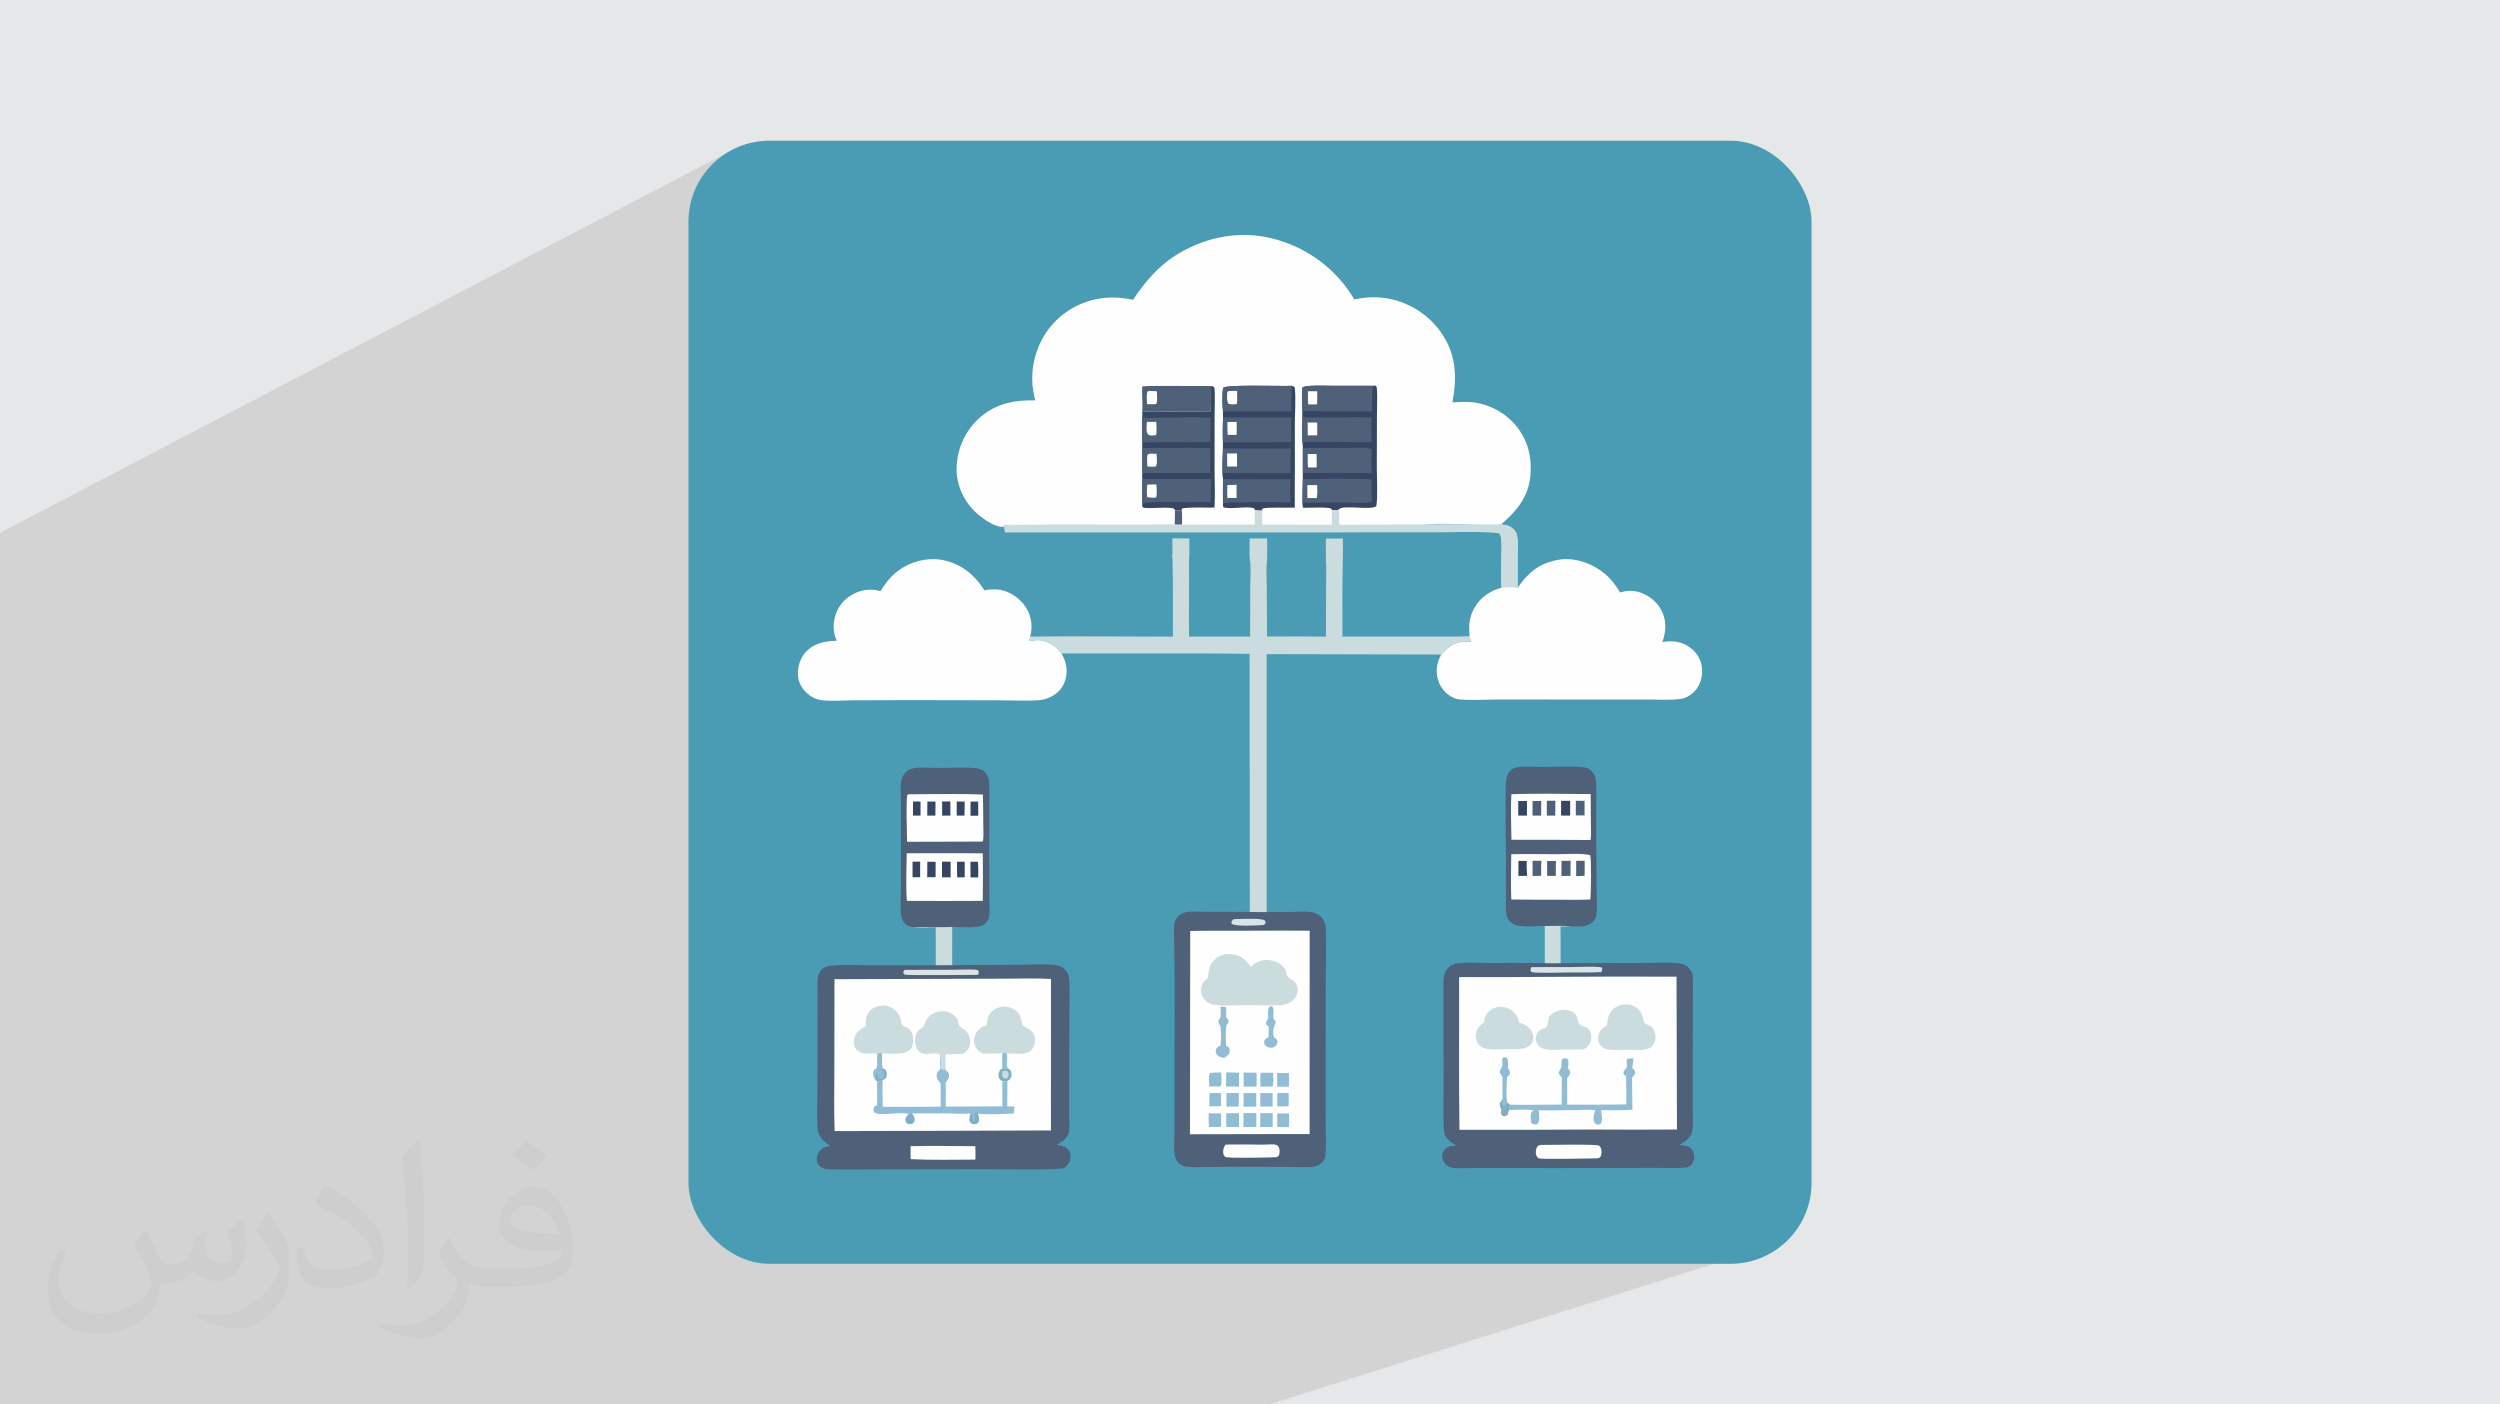 <?xml version="1.0" encoding="UTF-8"?>
<!DOCTYPE svg PUBLIC "-//W3C//DTD SVG 1.0//EN" "http://www.w3.org/TR/2001/REC-SVG-20010904/DTD/svg10.dtd">
<!-- Creator: CorelDRAW -->
<svg xmlns="http://www.w3.org/2000/svg" xml:space="preserve" width="94.192mm" height="52.917mm" version="1.0" style="shape-rendering:geometricPrecision; text-rendering:geometricPrecision; image-rendering:optimizeQuality; fill-rule:evenodd; clip-rule:evenodd"
viewBox="0 0 9404.92 5283.66"
 xmlns:xlink="http://www.w3.org/1999/xlink"
 xmlns:xodm="http://www.corel.com/coreldraw/odm/2003">
 <defs>
  <style type="text/css">
   <![CDATA[
    .fil3 {fill:#4A9CB4}
    .fil4 {fill:#FEFEFE;fill-rule:nonzero}
    .fil10 {fill:#D9E4E7;fill-rule:nonzero}
    .fil7 {fill:#CADCDE;fill-rule:nonzero}
    .fil8 {fill:#91BDD4;fill-rule:nonzero}
    .fil9 {fill:#7FAFC8;fill-rule:nonzero}
    .fil6 {fill:#4F6079;fill-rule:nonzero}
    .fil5 {fill:#364561;fill-rule:nonzero}
    .fil2 {fill:#373435;fill-opacity:0.031}
    .fil1 {fill:#2B2A29;fill-opacity:0.102}
    .fil0 {fill:#E6E7E8}
   ]]>
  </style>
 </defs>
 <g id="Layer_x0020_1">
  <polygon class="fil0" points="-0,0 9404.92,0 9404.92,5283.66 -0,5283.66 "/>
  <polygon class="fil1" points="6532.25,3955.98 6723.22,4667.13 4773.4,5283.66 38.76,5283.66 -0,5283.66 -0,2004.49 2736.98,573.52 "/>
  <path class="fil2" d="M548.54 4627.69c17.95,27.21 29.6,53.36 40.96,82.43 8.45,16.91 12.93,48.09 52.57,48.09 11.61,0 28.28,-3.42 43.06,-11.61 16.63,-8.73 29.32,-21.94 35.94,-42l15.85 -53.36 38.57 -19.02 2.64 2.64c-5.27,20.09 -6.59,39.36 -6.59,54.43 0,44.63 38.57,61.56 69.22,61.56 17.95,0 34.09,-8.73 34.09,-25.11 0,-21.13 -8.98,-57.06 -20.62,-89.29 17.95,-17.95 35.94,-35.94 56.53,-50.47l3.17 1.6c8.98,38.04 14,75.56 14,100.66 0,24.57 -10.83,51.79 -19.81,69.49 -18.49,34.87 -51.25,62.62 -90.87,62.62 -30.1,0 -63.65,-15.07 -86.66,-43.06l-1.32 0c-21.66,26.96 -55.22,51.25 -108.86,51.25l-16.63 0c-2.64,35.41 -10.29,60.49 -21.94,82.95 -31.95,62.34 -126.81,106.47 -216.1,106.47 -124.17,0 -186.51,-71.59 -186.51,-166.96 0,-58.91 19.27,-113.6 48.88,-152.42l24.29 10.04c-18.49,35.41 -30.91,68.68 -30.91,101.45 0,89.29 72.66,131.83 156.4,131.83 77.68,0 173.83,-49.41 191.28,-106.72 -6.59,-62.62 -30.1,-91.93 -66.04,-148.99 10.83,-19.02 24.83,-38.04 42.28,-58.38l3.17 0 0 0 0 0 -0.02 -0.09zm1432.13 -336.04c26.15,16.39 51.79,35.66 76.87,57.85 -14,19.81 -31.45,37.79 -53.11,53.64 -25.11,-20.34 -50.19,-37.79 -75.84,-56.27 17.42,-19.55 34.62,-38.29 52.04,-55.22l0 0 0 0 0 0 0 0 0 0 0.03 0zm13.47 244.11c-42.28,0 -76.87,27.75 -76.87,48.34 0,44.13 84.53,57.85 185.72,57.31 -12.68,-51.79 -57.06,-105.68 -108.86,-105.68l0.01 0.03zm-94.86 236.19c54.96,0 103.04,-1.6 139.74,-10.83 40.96,-10.29 75.56,-30.91 75.56,-45.17 0,-3.7 0,-8.19 -1.32,-11.89 -22.98,2.11 -49.41,2.11 -72.38,2.11 -74.49,0 -131.55,-16.91 -154.02,-58.66 -5.55,-11.61 -9.51,-24.57 -9.51,-39.36 0,-40.43 17.42,-79.79 48.09,-107 25.61,-22.45 53.89,-36.44 82.67,-36.44 52.04,0 93.51,41.75 122.57,107.54 15.85,35.94 26.68,77.4 26.68,129.72 0,34.87 -9.51,64.19 -31.17,85.85 -40.43,39.11 -114.92,53.89 -229.04,53.89l-51.79 0 0 0 -13.47 0c-28.28,0 -48.62,-5.02 -64.72,-17.42l-2.64 0c0.79,6.59 1.32,12.93 1.32,19.02 0,25.61 -8.45,58.38 -25.61,84.53 -50.72,75.3 -105.68,108.04 -153.24,108.04 -48.09,0 -107,-18.49 -160.11,-42.54l9.51 -18.49c17.17,7.13 40.96,11.89 73.7,11.89 85.85,0 198.66,-82.43 212.66,-163 -3.17,-6.59 -8.98,-15.32 -17.17,-24.57 -25.11,-29.85 -40.96,-54.68 -55.75,-80.83 12.68,-25.11 24.29,-45.17 35.13,-63.4l4.49 -0.53c36.72,74.77 69.99,117.55 144.23,117.55l11.61 0 0 0 53.89 0 0 0 0 0 0 0 0 0 0 0 0.09 0.01zm-371.98 79c6.34,-34.34 6.87,-72.91 6.87,-108.86l0 -53.36c0,-99.6 -12.68,-244.36 -22.98,-338.68 17.95,-19.27 43.06,-42 62.87,-57.31l5.81 1.6c13.47,118.62 16.63,256 16.63,383.06 0,33.3 -1.32,65.79 -4.49,89.55 -1.85,30.1 -19.27,52.83 -56.53,87.7l-8.19 -3.7zm-382.8 -157.19c1.85,46.77 24.83,83.49 105.15,83.49 49.93,0 92.19,-12.93 138.96,-35.13 8.45,-3.7 12.93,-8.73 12.93,-12.93 0,-29.32 -22.45,-68.15 -60.23,-103.55 -36.72,-33.3 -85.34,-62.62 -130.76,-82.18 -15.6,-6.59 -20.62,-13.47 -20.62,-20.09 0,-13.47 17.95,-41.75 32.77,-62.09l5.02 -0.53c52.04,27.21 110.17,67.64 153.24,112.53 39.11,41.47 63.4,83.49 63.4,129.19 0,33.81 -10.29,65.51 -26.96,95.11 -57.06,28.79 -117.83,50.72 -178.06,50.72 -73.17,0 -123.1,-34.34 -123.1,-114.92 0,-8.73 0,-22.19 3.17,-39.64l25.11 0 0 0 0 0 0 0 0 0 0 0 -0.02 0zm-132.37 -132.9l45.45 73.45c16.63,27.21 32.23,56.81 32.23,103.55l0 59.7c0,48.34 -30.91,100.13 -80.83,151.38 -39.11,34.62 -73.7,49.41 -105.68,49.41 -47.55,0 -101.98,-14.79 -164.85,-41.75l7.13 -18.49c19.81,5.27 42.79,9.77 71.06,9.77 90.36,-0.53 182.8,-66.57 225.08,-147.15 5.02,-9.26 6.87,-17.95 6.87,-24.04 0,-9.26 -5.02,-19.55 -8.98,-28.79 -22.98,-43.31 -48.62,-82.95 -76.87,-119.68 14.79,-23.25 29.6,-45.7 45.7,-67.9l3.7 0.53 0 0 0 0 0 0 0 0 0 0 -0.02 0.01z"/>
  <rect class="fil3" x="2589.93" y="529.31" width="4225.03" height="4225.03" rx="304.59" ry="304.59"/>
  <g id="_2478546125232">
   <path class="fil4" d="M4262.13 1127.97c47.92,-70.72 97.38,-130.08 171.97,-174.3 108.76,-64.53 232.97,-87.11 356.17,-55.5 3.94,1.01 7.88,2.02 11.75,3.18 3.93,1.08 7.8,2.24 11.66,3.39 3.86,1.16 7.74,2.4 11.6,3.71 3.86,1.31 7.73,2.63 11.51,4.01 3.78,1.4 7.65,2.79 11.44,4.33 3.78,1.47 7.57,3.02 11.28,4.56 3.78,1.54 7.5,3.17 11.2,4.86 3.71,1.71 7.42,3.4 11.05,5.1 3.63,1.78 7.35,3.55 10.97,5.41 3.63,1.86 7.27,3.71 10.82,5.64 3.55,1.94 7.11,3.94 10.66,5.95 3.56,2.01 7.04,4.09 10.51,6.18 3.48,2.09 6.96,4.25 10.36,6.42 3.39,2.17 6.8,4.4 10.19,6.72 3.4,2.25 6.73,4.56 10.05,6.96 3.32,2.4 6.57,4.79 9.82,7.19 3.25,2.48 6.49,4.94 9.66,7.42 3.18,2.56 6.34,5.1 9.52,7.66 3.09,2.63 6.26,5.25 9.27,7.88 3.1,2.71 6.11,5.41 9.13,8.12 3.02,2.79 5.95,5.56 8.89,8.35 2.94,2.79 5.8,5.64 8.66,8.58 2.86,2.87 5.64,5.8 8.51,8.82 2.78,2.94 5.56,5.95 8.27,8.97 2.71,3.01 5.41,6.1 8.04,9.2 2.63,3.09 5.25,6.26 7.81,9.35 2.55,3.18 5.1,6.34 7.57,9.59 2.48,3.25 4.95,6.5 7.35,9.75 2.4,3.25 4.79,6.57 7.11,9.96 2.32,3.32 4.56,6.73 6.8,10.12 2.25,3.4 4.4,6.81 6.57,10.28 2.17,3.47 4.25,6.96 6.34,10.43 42.59,-8.74 82.17,-10.9 125.29,-3.55 2.56,0.46 5.02,0.93 7.58,1.47 2.47,0.54 5.02,1.08 7.5,1.62 2.47,0.55 5.02,1.17 7.49,1.79 2.48,0.61 4.95,1.31 7.43,2.01 2.47,0.69 4.94,1.39 7.34,2.17 2.48,0.77 4.87,1.54 7.34,2.32 2.4,0.85 4.87,1.62 7.27,2.55 2.4,0.85 4.79,1.78 7.19,2.71 2.4,0.93 4.79,1.94 7.11,2.87 2.4,1 4.71,2.01 7.04,3.09 2.32,1.09 4.63,2.09 6.95,3.25 2.32,1.09 4.64,2.25 6.88,3.4 2.32,1.16 4.56,2.32 6.8,3.55 2.25,1.24 4.48,2.48 6.73,3.71 2.24,1.23 4.4,2.55 6.65,3.86 2.16,1.31 4.4,2.71 6.49,4.01 2.17,1.4 4.32,2.79 6.41,4.25 2.09,1.47 4.25,2.86 6.34,4.4 2.09,1.47 4.17,3.02 6.18,4.56 2.09,1.55 4.1,3.1 6.11,4.63 2.01,1.63 4.01,3.18 5.95,4.79 2.01,1.63 3.94,3.32 5.87,4.95 1.94,1.7 3.86,3.39 5.72,5.1 1.86,1.7 3.78,3.47 5.64,5.25 1.86,1.78 3.71,3.55 5.49,5.41 1.78,1.86 3.55,3.63 5.33,5.48 1.78,1.86 3.47,3.71 5.18,5.65 1.7,1.93 3.39,3.86 5.09,5.79 1.71,1.94 3.32,3.94 4.95,5.87 1.62,2.02 3.25,4.02 4.79,6.03 1.55,2.02 3.09,4.1 4.63,6.11 1.55,2.09 3.02,4.17 4.48,6.26 57.2,81.93 59.6,167.5 42.29,262.02 22.41,-0.47 44.59,-2.79 67.09,-1.16 62.91,4.63 126.68,36.33 167.8,84.24 47.62,55.43 64.39,119.11 58.36,191.38 -6.65,79.77 -51.09,134.42 -109.68,184.19 -96.38,4.01 -193.85,-4.95 -290.38,0.07 27.75,1.79 55.96,0.93 83.78,1.01l140.98 0.23c26.82,0.08 60.53,-3.47 86.49,2.87 11.05,2.71 21.8,10.12 28.99,18.78 5.1,6.1 7.97,12.13 9.36,19.94 4.17,23.26 1.94,49.39 1.86,72.96 -0.31,41.44 -0.31,82.86 -0.08,124.29 -19.94,-5.1 -39.88,-4.63 -60.06,-1.94 -1.55,-41.74 -0.07,-84.01 0.08,-125.83 0.08,-18 1.55,-37.48 -0.77,-55.34 -0.78,-6.19 -2.79,-18.63 -8.35,-22.65 -5.95,-4.25 -25.59,-4.18 -33.24,-4.41 -61.68,-2.01 -124.05,-0.38 -185.81,-0.38l-382.14 0.15 -1257.56 0c-1.7,-9.36 -2.24,-18.7 -2.94,-28.14 -0.46,3.32 -0.85,4.41 -2.55,7.58 -2.17,0.39 -4.17,0.7 -6.42,0.62 -32.77,-1.16 -82.01,-37.87 -104.5,-60.6 -41.35,-41.97 -66.62,-99.55 -65.77,-158.92 0.08,-4.24 0.23,-8.5 0.46,-12.75 0.24,-4.25 0.62,-8.5 1.09,-12.75 0.46,-4.25 1.08,-8.43 1.7,-12.68 0.7,-4.17 1.47,-8.42 2.32,-12.59 0.85,-4.17 1.86,-8.35 2.94,-12.45 1.09,-4.09 2.25,-8.19 3.55,-12.28 1.32,-4.1 2.71,-8.12 4.17,-12.06 1.48,-4.02 3.1,-7.96 4.72,-11.9 1.7,-3.94 3.47,-7.81 5.33,-11.59 1.86,-3.86 3.86,-7.66 5.87,-11.36 2.09,-3.71 4.17,-7.42 6.42,-11.05 2.24,-3.63 4.55,-7.19 6.95,-10.74 2.4,-3.55 4.87,-6.96 7.5,-10.36 2.56,-3.39 5.26,-6.72 7.96,-9.96 2.71,-3.25 5.57,-6.49 8.43,-9.59 2.94,-3.1 5.88,-6.18 8.89,-9.2 62.07,-59.67 134.73,-74.67 217.74,-73.12 -12.91,-48.78 -15.7,-95.62 -5.02,-145.16 17.38,-81.31 61.99,-149.01 132.25,-194.01 72.57,-46.45 156.97,-57.58 240.15,-39.03z"/>
   <path class="fil5" d="M4899.79 1556.17c-0.16,-29.68 -4.33,-70.1 -0.08,-98.31 8.27,-4.64 18.01,-5.49 27.29,-6.19 27.75,-1.93 56.65,-0.38 84.55,-0.38l164.87 0.15c2.01,3.48 2.86,5.72 3.17,9.82 2.71,31.77 0.39,65.93 0.39,97.93l-0.39 202.82c0.16,37.56 3.79,108.13 -1.86,142.13 -19.7,16.77 -126.91,-6.1 -140.21,11.75 -3.47,3.7 -6.8,3.32 -11.74,3.47 -5.02,0.16 -10.2,-0.31 -15.23,-0.62l-2.33 -5.17c-12.44,-6.96 -87.42,-3.18 -106.04,-3.18 -4.56,-20.33 -1.01,-83.39 -0.93,-107.82l-0.08 -23.34c-0.15,-31.38 -0.15,-62.69 0.08,-94.07l-0.85 -15.62c-4.33,-26.74 -0.78,-83.31 -0.62,-113.39z"/>
   <path class="fil6" d="M4899.79 1556.17c-0.16,-29.68 -4.33,-70.1 -0.08,-98.31 8.27,-4.64 18.01,-5.49 27.29,-6.19 27.75,-1.93 56.65,-0.38 84.55,-0.38l164.87 0.15c-5.02,1.24 -9.05,0.93 -12.13,5.33 -3.86,29.69 -2.64,61.07 -2.71,90.98l-187.44 -0.39c-21.18,0 -52.64,-3.63 -72.35,1.31l-0.46 7.89c0.23,4.02 -0.47,9.67 1.93,12.83 85.72,2.55 171.98,-0.62 257.85,0.62 -3.94,22.11 -2.55,67.94 -0.39,91.28 -18,4.79 -42.59,2.09 -61.29,2.01 -19.17,-0.07 -187.75,-3.47 -196.01,0.39 -0.16,0.08 -2.09,3.02 -2.25,3.32 -0.38,0.77 -0.54,1.7 -0.85,2.55 -4.25,-26.74 -0.7,-83.31 -0.54,-113.39z"/>
   <path class="fil4" d="M4919.34 1589.64c11.9,-0.46 23.96,-0.15 35.87,-0.15 0.47,16.08 0.23,31.99 -0.08,48.08 -11.74,0.46 -23.64,0.23 -35.4,0.31 -0.31,-16.01 -0.46,-32.08 -0.39,-48.24z"/>
   <path class="fil4" d="M4920.5 1472l34.94 0c0.24,16.39 0.16,32.62 -0.62,49.01 -11.12,0.78 -22.41,0.31 -33.62,0.23 -1.24,-16.31 -0.7,-32.85 -0.7,-49.24z"/>
   <path class="fil6" d="M4901.1 1685.33l165.1 -0.15c26.67,0 55.81,-2.48 82.17,0.77 5.02,0.62 8.58,2.48 12.91,4.87 -3.32,26.74 -3.79,61.92 -0.16,88.66 -86.72,-0.62 -173.37,-0.62 -260.09,-0.08 -0.16,-31.38 -0.08,-62.75 0.07,-94.07z"/>
   <path class="fil4" d="M4919.73 1707.82l32.93 0c1,16.85 0.85,33.55 0.54,50.39 -10.82,0.93 -21.8,0.23 -32.62,0 -1.47,-16.61 -0.85,-33.62 -0.85,-50.39z"/>
   <path class="fil6" d="M4901.1 1802.66c28.37,-0.77 251.28,-4.01 258.16,2.09 0.39,0.39 0.78,0.85 1.17,1.24 -1.48,27.6 -0.24,55.81 0.69,83.4 -31.53,4.71 -71.03,1.24 -103.34,1.39 -35.48,0.31 -70.95,0.39 -106.43,0.23 -15.69,-0.08 -33.62,1.32 -48.93,-1.47 0,6.96 0.31,13.99 -0.31,20.87 -4.63,-20.25 -1.08,-83.32 -1.01,-107.75z"/>
   <path class="fil4" d="M4918.18 1825l37.18 0.16c0.38,16.08 1,32.62 -1.78,48.47 -11.67,0.38 -23.5,0.07 -35.25,0.07l-0.16 -48.7z"/>
   <path class="fil5" d="M4600.74 1548.45c-1.94,-20.87 -4.4,-70.56 1.32,-90.12 20.02,-12.29 217.81,-4.79 257.92,-6.8 5.41,1.86 6.88,1.94 10.67,6.49 4.94,38.49 0.61,96 0.38,136.27 -0.38,75.21 1.09,150.64 -0.15,225.85 0.31,29.91 0.31,59.82 0.08,89.73 -20.88,1.08 -109.91,-2.94 -121.75,3.71l-1.08 4.86 -1.7 2.4c-8.35,0.16 -16.32,-0.46 -24.58,-1.55l-1.62 -2.63c-0.47,-1.55 -1.48,-3.02 -2.25,-4.4 -28.14,-9.59 -84.17,4.63 -114.94,-3.32 -2.94,-5.1 -2.17,-10.27 -2.24,-16.08 -0.39,-30.22 -0.31,-60.52 0.07,-90.74l0 -2.55c-4.55,-34.17 -0.69,-77.53 -0.23,-112.54 0.31,-7.58 0,-15.23 0,-22.81 -1.31,-31.07 -0.31,-62.69 0.23,-93.76l-0.15 -22.03z"/>
   <path class="fil6" d="M4600.74 1548.45c-1.94,-20.87 -4.4,-70.56 1.32,-90.12 20.02,-12.29 217.81,-4.79 257.92,-6.8 -1.7,31.92 -1.85,63.84 -2.09,95.84l-163.08 0.08c-31.07,0.07 -63.15,-1.4 -94.07,1z"/>
   <path class="fil4" d="M4620.68 1470.92c10.97,-0.31 22.03,-0.31 33.08,-0.39 0.24,15.62 1.63,32.7 -0.77,48l-3.02 2.17c-9.28,0.08 -20.25,1.7 -28.91,-1.93 -5.64,-9.36 -5.26,-23.96 -4.64,-34.63 0.31,-6.19 -0.31,-9.05 4.25,-13.22z"/>
   <path class="fil6" d="M4600.82 1570.63c85.64,-0.54 171.36,-1.24 257,-0.62l-0.62 93.29c-85.49,1.09 -171.13,-0.46 -256.61,1.09 -1.32,-31.07 -0.31,-62.62 0.23,-93.76z"/>
   <path class="fil4" d="M4617.29 1587.48l34.94 -0.31c0.38,16.24 0.3,32.54 -0.08,48.78l-33.55 -0.08c-1.31,-16.16 -1.55,-32.07 -1.31,-48.39z"/>
   <path class="fil6" d="M4600.59 1687.19l255.52 0c-1.86,30.84 -2.32,61.69 -1.39,92.52 -73.66,0.85 -147.4,-0.62 -220.99,0.47l-31.68 -1.01 -1.17 20.56c-4.63,-34.16 -0.77,-77.52 -0.3,-112.54z"/>
   <polygon class="fil4" points="4616.36,1705.97 4653.61,1705.97 4653.69,1755.05 4616.67,1755.2 "/>
   <path class="fil6" d="M4600.82 1802.28c84.4,1.16 168.88,-0.08 253.29,0.31 -0.16,29.14 -1.7,59.28 1.78,88.19 -59.28,-3.55 -120.19,-2.71 -179.55,-1.08 -24.89,0.69 -50.94,0 -75.68,3.31 -0.23,-30.21 -0.23,-60.52 0.16,-90.73z"/>
   <path class="fil4" d="M4617.13 1824.77c11.59,-0.85 23.26,-0.62 34.86,-0.62 0.16,16.47 0,32.93 -0.07,49.32 -11.52,0.23 -23.12,-0.15 -34.63,-0.31 -0.7,-16.16 -0.55,-32.23 -0.16,-48.39z"/>
   <path class="fil5" d="M4555.91 1452.22c5.95,1.39 8.04,1.16 12.29,5.79 3.78,13.92 1.01,90.97 1.08,111.92l-0.07 208.15c0.15,43.59 2.47,88.19 -0.31,131.63 -17.47,0.31 -114.48,-2.79 -122.43,4.32l-1.08 4.25c-8.51,1.86 -16.62,1.39 -25.2,0.69 -1.16,-1.54 -1.93,-3.47 -3.47,-4.71 -12.29,-10.2 -94.15,1.71 -117.02,-5.17 -3.63,-4.64 -2.56,-11.44 -2.56,-17.08l-0.07 -90.12 -0.16 -22.34c-0.08,-31.38 -0.08,-62.76 0.16,-94.15l-0.08 -21.64c-0.47,-35.48 -1.01,-71.26 0.7,-106.75l-1.09 -7.26c27.29,-4.17 58.82,-1.71 86.65,-1.78l171.2 -0.54c2.4,-31.38 0.93,-63.69 1.47,-95.23z"/>
   <path class="fil6" d="M4297.13 1685.41c85.1,0.16 170.51,-1.31 255.61,0.23 0.15,31.07 0,62.23 -0.23,93.3l-255.45 0.62c-0.24,-31.38 -0.16,-62.76 0.07,-94.15z"/>
   <path class="fil4" d="M4330.14 1706.75c6.88,0 13.76,0.38 20.64,0.54 0.54,12.21 4.48,37.79 -2.87,47.61l-6.8 0.86c-8.27,0.07 -16.61,-0.47 -24.81,-0.7 0,-15.08 -3.17,-30.06 1.24,-44.67 4.4,-4.02 6.8,-3.18 12.6,-3.63z"/>
   <path class="fil6" d="M4297.75 1557.02c0.62,5.03 0,9.75 3.48,13.61 24.42,2.55 50.23,0.54 74.82,0.31 58.9,-0.7 119.73,-3.25 178.47,0.46 -0.62,30.61 -0.85,61.22 -0.85,91.9l-256.69 0.47c-0.47,-35.48 -0.93,-71.26 0.77,-106.75z"/>
   <path class="fil4" d="M4314.38 1587.17l35.48 -0.07c1,16.16 2.01,33.31 -0.16,49.47 -8.97,1.24 -22.88,4.48 -30.21,-2.25 -9.52,-8.66 -5.34,-35.4 -5.1,-47.15z"/>
   <path class="fil6" d="M4297.13 1801.81l258.63 0.39c-0.16,28.99 0.23,58.04 -1.63,86.95 -51.24,0.39 -102.41,0.31 -153.66,-0.07 -33.85,-0.08 -69.64,-1.4 -103.26,2.94l-0.08 -90.2z"/>
   <path class="fil4" d="M4316.23 1822.99c11.36,-0.54 22.73,-0.39 34.09,-0.46 1.01,15.92 2.87,33.54 -0.62,49.16 -12.05,1.55 -22.34,0.54 -34.16,-1.7 -1.47,-15.31 -1.71,-31.69 0.69,-47z"/>
   <path class="fil7" d="M5010.47 1918.84c5.02,0.31 10.2,0.77 15.23,0.62 4.87,-0.16 8.27,0.23 11.75,-3.47 1.08,19.47 0.92,38.95 1,58.35l318.99 -2.01c27.75,1.78 55.97,0.93 83.78,1l140.99 0.24c26.82,0.07 60.52,-3.48 86.49,2.86 11.05,2.71 21.8,10.12 28.99,18.78 5.1,6.11 7.96,12.13 9.36,19.94 4.17,23.26 1.93,49.4 1.86,72.97 -0.31,41.43 -0.31,82.85 -0.08,124.28 -19.94,-5.1 -39.89,-4.63 -60.06,-1.93 -1.55,-41.74 -0.08,-84.02 0.08,-125.84 0.08,-18 1.55,-37.48 -0.78,-55.34 -0.77,-6.18 -2.78,-18.63 -8.35,-22.65 -5.95,-4.25 -25.58,-4.17 -33.23,-4.4 -61.69,-2.02 -124.06,-0.39 -185.82,-0.39l-382.13 0.15 -1257.56 0c-1.7,-9.35 -2.24,-18.7 -2.94,-28.13 69.87,2.24 140.52,-1.17 210.54,-1.09 143.53,0.16 287.37,1.47 430.84,-0.31 8.89,2.71 18.31,-1 27.51,1.55 90.98,-1.47 182.18,-0.31 273.16,-0.39l0.23 -56.65 1.63 2.63c8.35,1.09 16.23,1.71 24.58,1.55l1.7 -2.4 0.15 54.88 261.94 0.47 0.16 -55.27z"/>
   <path class="fil6" d="M4297.37 1453.3c34.94,-2.09 70.33,-1.39 105.35,-1.39l153.12 0.31c-0.55,31.53 0.92,63.84 -1.32,95.23l-171.2 0.54c-27.83,0.07 -59.36,-2.4 -86.65,1.78 3.17,-31.77 -1.94,-64.46 0.7,-96.46z"/>
   <path class="fil4" d="M4322.34 1471c9.97,-0.24 19.55,0.15 29.53,0.93 0.31,11.97 3.78,36.63 -1.93,47.38l-5.03 1.31 -29.68 0c-0.39,-12.36 -3.94,-37.63 2.24,-48.46l4.87 -1.16z"/>
   <path class="fil6" d="M4420.27 1918.98c8.58,0.7 16.69,1.17 25.19,-0.69 2.48,18.16 1.4,37.33 1.32,55.65 -9.2,-2.55 -18.63,1.09 -27.52,-1.55 0,-17.85 0.39,-35.63 1.01,-53.41z"/>
   <path class="fil6" d="M3582.42 3630.71l269.75 -1.39c33.77,-0.15 93.13,-4.4 124.28,2.01 17.54,3.63 27.98,10.51 37.64,25.74 5.1,7.96 7.58,15.54 8.19,24.96 2.95,40.43 0.86,82.4 0.78,122.97l-0.93 242 0 148.71c0,19.4 3.4,46.69 -1.32,65 -5.87,23.04 -25.73,34.17 -44.59,45.45 6.34,1.39 12.83,2.63 19.09,4.48 11.75,3.39 21.88,10.51 27.59,21.49 5.88,11.28 5.41,25.12 1.01,36.79 -3.86,10.19 -13.06,22.34 -23.72,25.96 -21.73,7.43 -258.24,3.18 -296.34,3.32l-388.79 0.62c-65.31,0.08 -131.08,1.78 -196.39,-0.07 -10.74,-0.31 -18.71,-1.32 -28.14,-6.96 -8.66,-5.18 -14.84,-13.14 -16.92,-23.04 -2.48,-11.98 0.85,-25.43 7.65,-35.4 10.97,-15.93 23.65,-18.71 41.43,-22.19 -7.81,-6.34 -15.93,-12.52 -23.34,-19.32 -19.09,-17.47 -23.57,-34.24 -24.34,-59.13 -1.47,-43.74 -0.08,-87.96 0.15,-131.71l0.31 -216.88 0.39 -136.26c0.08,-23.04 -1.55,-47.93 1.01,-70.8 1.31,-11.36 7.03,-23.04 14.99,-31.22 8.74,-8.97 22.97,-11.44 34.94,-12.91 41.67,-5.1 87.19,-1.78 129.16,-1.94l263.87 0c20.95,0 41.82,0.39 62.62,-0.31z"/>
   <path class="fil4" d="M3503.81 3682.58l284.13 -0.86c55.03,-0.07 110.91,-2.09 165.87,1.09l-0.23 569.88 -368.61 1.32 -445.06 1.16c-3.02,-76.52 -1.08,-153.97 -1.08,-230.57l0.39 -340.85 364.59 -1.16z"/>
   <path class="fil7" d="M3257.47 3860.05c-1.85,-18.16 0,-39.19 11.75,-54.03 10.9,-13.76 30.6,-21.41 47.69,-23.18 32.7,-3.4 60.91,18.62 70.8,49.16 1.86,5.72 2.55,19.24 5.87,23.49 5.26,6.73 20.49,9.28 27.6,15.77 10.12,9.28 14.22,25.97 14.22,39.11 0.08,14.46 -2.09,29.07 -12.98,39.5 -21.49,20.64 -75.76,12.98 -104.04,12.75 0.16,17.54 -2.32,40.43 2.25,57.19 -7.19,2.71 -16.08,0.7 -23.49,0 1.16,-3.25 1.62,-6.41 2.24,-9.82 -0.54,-15.61 -0.23,-31.37 -0.31,-47.07 -17.08,0.16 -38.26,2.63 -54.65,-1.47 -11.13,-2.79 -22.42,-10.51 -27.98,-20.64 -6.11,-11.2 -5.72,-25.97 -1.86,-37.79 6.88,-21.18 24.11,-33.16 42.9,-42.97z"/>
   <path class="fil8" d="M3299.36 4010.15c3.17,-14.92 -2.86,-34.09 4.33,-47.23 4.86,-2.55 9.58,-1.08 14.76,-0.23 0.16,17.54 -2.32,40.42 2.25,57.19 -7.19,2.71 -16.09,0.7 -23.5,0 1.09,-3.25 1.47,-6.34 2.17,-9.74z"/>
   <path class="fil7" d="M3712.26 3856.02c1.55,-20.56 3.94,-38.1 20.8,-52.09 15.77,-13.14 34.24,-19.09 54.72,-16.39 2.25,0.31 4.48,0.77 6.73,1.31 2.24,0.55 4.4,1.17 6.57,1.94 2.17,0.77 4.25,1.63 6.34,2.63 2.09,1.01 4.09,2.01 6.02,3.25 1.94,1.16 3.86,2.48 5.72,3.79 1.86,1.39 3.63,2.78 5.26,4.32 1.7,1.55 3.31,3.17 4.78,4.87 1.55,1.7 2.95,3.47 4.33,5.33 9.67,13.06 7.5,28.52 13.99,41.89 3.94,8.12 55.04,17.01 45.06,67.48 -2.55,12.83 -8.74,25.12 -20.25,32 -21.03,12.68 -59.13,6.8 -82.85,6.65l0.07 53.41 2.64 3.25 -21.73 -0.08c0.31,-19.32 0.31,-38.64 0.39,-57.96 -24.11,2.7 -48.85,0.92 -73.2,2.24 -14.61,-7.89 -26.04,-16.69 -31.07,-33.24 -4.63,-15.23 -1.62,-32.46 6.5,-45.98 9.43,-15.54 22.57,-22.89 39.18,-28.61z"/>
   <path class="fil8" d="M3770.93 3961.68c6.1,-0.62 8.66,-1.47 14.3,1.09 8.66,16.16 -4.33,38.95 4.4,53.64l2.63 3.25 -21.72 -0.08c0.31,-19.24 0.23,-38.64 0.39,-57.89z"/>
   <path class="fil7" d="M3473.89 3864.76c6.34,-22.11 14.46,-39.34 35.48,-51.24 16.69,-9.44 37.49,-12.06 55.89,-6.18 11.9,3.78 30.14,14.14 35.87,25.73 3.7,7.5 4.09,20.25 8.27,26.59 3.94,5.87 14.07,9.97 19.71,14.46 18.24,14.53 25.51,42.75 17.54,64.38 -4.63,12.52 -12.21,18.78 -23.04,25.81 -22.1,1.55 -44.2,1.71 -66.31,1.94 -0.24,15.38 0.54,31.53 -1.24,46.69 -1.24,-9.52 -1.16,-19.48 -1.55,-29.15 -0.23,11.44 1.7,29.07 -1.78,39.58l-5.18 0.54c-5.02,-2.25 -5.72,-2.4 -8.66,-7.04 0.93,-10.35 2.87,-27.05 -0.77,-36.71 -0.39,-1.08 -0.85,-2.09 -1.32,-3.17l-1.16 -9.97c-22.8,-16.39 -82.7,24.12 -92.75,-43.04 -2.09,-14.15 0.85,-33.47 10.28,-44.75 5.09,-6.11 13.06,-12.29 20.71,-14.46z"/>
   <path class="fil8" d="M3536.81 3976.91c0.47,1.09 0.93,2.09 1.32,3.18 3.63,9.74 1.7,26.43 0.77,36.71 2.94,4.55 3.63,4.79 8.66,7.03l5.18 -0.54c3.47,-10.51 1.55,-28.14 1.78,-39.58 0.39,9.59 0.31,19.56 1.55,29.15 0,4.01 0.46,8.5 -0.08,12.52 6.96,4.48 12.6,7.88 14.22,16.61 2.09,11.52 -6.02,22.5 -12.83,30.76 1.17,29.99 0.39,60.14 0.24,90.2l213.33 -0.93 -0.16 -94.61c7.11,1.08 11.98,0.54 19.02,-1.01l-0.47 95.62c9.13,0.23 18.32,0.23 27.44,1.08 -1,8.74 -1.93,17.39 -3.25,26.13 -43.98,1.39 -90.82,4.63 -134.65,0.46l3.1 13.53c1.31,5.64 2.63,12.83 -0.85,17.93 -3.1,4.55 -6.73,6.49 -11.98,7.26 -2.63,0.39 -5.33,0.62 -7.96,0.86 -3.48,-1.71 -7.89,-3.56 -10.36,-6.73 -7.03,-8.89 -1.7,-24.42 0.7,-34.16 -26.36,3.78 -56.26,0.62 -82.93,0.31 -45.68,-0.55 -91.44,-0.62 -137.12,0 -4.48,-1.48 -6.88,-1.71 -11.59,-1.01 -2.01,2.71 -1.78,1.39 -1.78,3.63 -25.5,-10.9 -102.64,7.57 -125.13,-4.33 -3.79,-2.01 -5.49,-3.7 -6.42,-8.04 -1.24,-5.56 -0.39,-10.97 2.17,-15.77 3.86,-1.39 6.95,-2.4 10.04,-5.18 3.32,-29.6 -0.39,-60.29 1.01,-90.12 7.26,-0.07 13.91,-2.09 20.87,-3.93 -1.32,33.08 -0.47,66.62 0.62,99.7 72.5,1.4 145.31,-0.54 217.81,-0.3 -0.08,-29.38 -0.23,-58.82 -0.62,-88.2 -0.39,-0.39 -0.78,-0.77 -1.16,-1.16 -0.62,-0.62 -1.24,-1.32 -1.86,-2.01 -1.55,-1.71 -3.17,-3.25 -4.63,-5.1 -5.26,-6.73 -8.43,-17.08 -6.96,-25.59 1.62,-9.12 5.87,-12.36 13.22,-17.23 -0.39,-15.77 -0.39,-31.45 -0.24,-47.15z"/>
   <path class="fil9" d="M3663.64 4222.32c3.1,-7.73 1.47,-14.92 2.02,-22.96 0.46,-6.73 0.15,-9.13 5.33,-13.45 3.55,0.77 4.86,1.62 7.81,3.63l3.09 13.52c1.32,5.64 2.63,12.83 -0.85,17.93 -3.1,4.56 -6.72,6.5 -11.98,7.27 -2.63,0.39 -5.33,0.62 -7.96,0.85 -3.48,-1.7 -7.89,-3.55 -10.35,-6.72 -7.04,-8.9 -1.71,-24.43 0.69,-34.17l4.02 0.31c4.09,11.44 2.63,22.11 8.19,33.78z"/>
   <path class="fil8" d="M3320.62 4019.88c4.94,1.09 7.57,1.55 10.82,5.88 4.86,6.41 4.4,18.7 2.24,26.04 -0.7,2.56 -0.85,2.56 -1.78,4.64l-11.51 7.5c-6.96,1.85 -13.61,3.86 -20.87,3.93l-5.26 -5.25c-2.24,-2.17 -4.4,-4.79 -5.87,-7.65 -3.4,-6.81 -5.26,-20.8 -1.55,-27.68 2.79,-5.17 5.02,-5.4 10.2,-7.34 7.57,0.7 16.39,2.63 23.57,-0.08z"/>
   <path class="fil9" d="M3320.62 4019.88c4.94,1.09 7.57,1.55 10.82,5.88 4.86,6.41 4.4,18.7 2.24,26.04 -0.7,2.56 -0.85,2.56 -1.78,4.64l-11.51 7.5c-6.96,1.85 -13.61,3.86 -20.87,3.93l-5.26 -5.25c1.86,-8.66 1.08,-22.03 5.1,-29.38 0.77,8.74 1.01,17.93 7.89,24.19 2.16,2.02 4.79,2.4 7.73,2.4 3.63,0 8.12,-2.24 10.81,-4.48 0.31,-9.74 -0.15,-17.77 -2.09,-27.36 -8.5,-5.18 -18.39,-1.24 -26.74,-8.12 7.65,0.78 16.47,2.71 23.65,0z"/>
   <path class="fil9" d="M3770.54 4019.57l21.72 0.08c6.34,3.17 9.82,6.34 11.98,13.22 2.48,7.81 1.55,17 -2.63,24.03 -2.79,4.56 -7.03,7.27 -11.82,9.44 -7.04,1.62 -11.83,2.09 -19.02,1 -4.79,-2.86 -9.51,-5.33 -11.98,-10.58 -3.25,-6.96 -3.01,-15.85 -0.61,-22.96 2.47,-7.58 5.25,-10.74 12.36,-14.23z"/>
   <path class="fil7" d="M3771.39 4029.16c4.48,-0.46 9.97,-1.39 14.38,-0.31 3.25,0.85 7.19,4.09 8.2,7.35 2.16,7.11 -1.71,14.68 -5.1,20.79 -1.71,0.39 -2.33,0.54 -4.33,0.62 -3.7,0.15 -8.43,-1.01 -10.89,-4.02 -5.57,-7.03 -3.32,-16.39 -2.25,-24.42z"/>
   <path class="fil9" d="M3417.94 4191.24c0,-2.24 -0.24,-0.93 1.78,-3.63 4.63,-0.7 7.11,-0.46 11.59,1.01 5.48,8.27 11.59,17.39 9.2,27.83 -1.08,4.86 -4.32,8.73 -8.81,10.89 -5.72,2.71 -13.14,2.4 -18.55,-0.93 -4.17,-2.55 -6.8,-6.49 -7.27,-11.36 -1.01,-10.12 5.64,-17.08 12.06,-23.8z"/>
   <path class="fil4" d="M3425.74 4311.82c81,-1.78 162.38,-0.31 243.47,0.08 0.69,16.76 0.31,33.7 0.23,50.47 -80.93,0.38 -162.54,2.24 -243.47,-1.63 -0.62,-16.31 -0.31,-32.62 -0.23,-48.93z"/>
   <path class="fil10" d="M3403.64 3648.58l183.41 -0.39c26.82,0 54.88,-2.01 81.55,-0.54 4.94,0.31 7.96,1 11.98,4.01 2.09,5.95 1.47,7.5 0.23,13.45l-4.87 2.4c-25.04,0 -264.11,2.4 -271.61,-0.93 -4.63,-2.01 -4.86,-2.86 -6.26,-7.26 1.4,-5.96 1.01,-6.88 5.57,-10.74z"/>
   <path class="fil6" d="M5870.97 3623.29l321.31 -0.93c34.86,0.08 100.79,-3.62 132.71,3.32 16.84,3.71 26.59,10.82 35.94,25.66 4.02,6.42 5.96,12.14 6.5,19.79 2.63,37.87 0.62,77.37 0.69,115.4l-0.15 231.57 -0.23 153.51c-0.08,25.5 3.7,63.99 -2.79,87.88 -6.49,23.96 -27.83,36.56 -48,47.77 13.22,1.01 28.91,2.17 40.19,9.82 9.2,6.26 14.3,17.16 15.85,27.91 1.7,11.67 -0.93,24.34 -8.12,33.85 -5.33,7.04 -12.83,12.14 -21.72,13.22 -34.4,4.02 -71.18,1.47 -105.81,1.47l-204.6 0.23c-124.51,0.86 -249.03,0.93 -373.55,0.08l-113.54 0.31c-23.57,0.23 -47.7,1.63 -71.19,0 -13.45,-0.93 -22.73,-2.24 -33.24,-11.59 -8.89,-7.89 -14.99,-18.86 -15.69,-30.84 -0.08,-1.24 -0.08,-2.47 0,-3.7 0.08,-1.24 0.16,-2.48 0.31,-3.71 0.16,-1.24 0.39,-2.48 0.7,-3.7 0.31,-1.24 0.62,-2.4 1.08,-3.55 0.39,-1.17 0.85,-2.33 1.39,-3.48 0.55,-1.16 1.09,-2.24 1.71,-3.32 0.62,-1.08 1.31,-2.09 2.09,-3.17 0.69,-1.01 1.55,-2.01 2.32,-2.94 12.52,-13.84 28.06,-13.61 45.21,-14.38 -11.12,-6.03 -22.65,-12.37 -31.84,-21.34 -16,-15.61 -17,-32.54 -17.62,-53.56 -1.24,-40.66 -0.15,-81.63 -0.23,-122.27l-0.23 -244.17 0.07 -126.3c0.08,-22.65 -1.54,-46.92 1.55,-69.34 1.71,-12.59 8.74,-24.65 17.62,-33.54 9.13,-9.13 20.72,-12.68 33.16,-14.84 32,-5.41 70.18,-1.78 102.87,-1.86 75.29,-0.47 150.65,-0.23 225.93,0.77 19.79,0.54 39.58,0.54 59.36,0z"/>
   <path class="fil4" d="M5810.37 3675.01c165.57,-1.16 331.13,-1.39 496.69,-0.85l1.63 575.06c-107.29,0.77 -214.57,0.77 -321.85,0 -165.48,1.16 -330.97,1.47 -496.45,0.93 -2.71,-191.23 -0.54,-382.83 -1.24,-574.13 107.05,0.31 214.18,0 321.22,-1.01z"/>
   <path class="fil7" d="M6106.41 3778.42c34.63,-2.55 62.38,11.75 72.74,45.84 2.09,6.8 3.55,18.7 7.57,23.95 5.1,6.73 19.48,8.59 26.51,14.62 9.67,8.35 14.31,24.57 14.92,36.86 0.62,12.75 -4.24,26.9 -13.13,36.1 -18.4,18.94 -53.8,13.91 -77.91,13.53 -25.35,-1.47 -75.83,3.86 -96.69,-3.48 -10.51,-3.7 -19.87,-11.2 -24.66,-21.41 -5.48,-11.59 -4.86,-25.35 0,-37.02 5.95,-14.3 15.31,-22.57 29.38,-28.45 1.24,-17.38 3.55,-34.47 12.91,-49.69 11.2,-18.39 28.29,-26.05 48.38,-30.84z"/>
   <path class="fil7" d="M5637.01 3787.7c16.69,-0.85 31.85,1.32 46.23,10.51 17.38,11.13 27.13,28.68 31.84,48.39 11.51,3.94 22.42,8.04 32.07,15.85 11.67,9.43 19.87,21.72 21.11,36.94 0.85,11.36 -2.4,21.8 -10.36,30.06 -19.86,20.8 -48.46,17.24 -74.59,17.24 -27.44,-0.08 -57.11,2.86 -84.32,-0.08 -14.3,-1.55 -28.22,-6.8 -37.25,-18.55 -8.82,-11.51 -11.28,-27.91 -9.36,-41.97 2.55,-18.4 16.16,-29.38 30.22,-39.5 1.78,-11.75 3.94,-22.81 10.82,-32.69 10.81,-15.47 25.5,-22.66 43.58,-26.21z"/>
   <path class="fil7" d="M5872.99 3798.83c7.19,-0.54 13.68,-0.15 20.79,1.08 53.02,9.36 33,40.58 52.09,56.19 10.36,8.51 24.35,5.1 32.85,18.47 6.73,10.59 9.44,26.98 6.81,39.19 -3.4,15.93 -13.45,25.43 -26.83,33.62 -21.87,1.78 -44.05,0.85 -65.93,0.7 -27.2,-0.39 -68.02,6.49 -92.67,-5.41 -10.82,-5.25 -17.54,-13.99 -21.1,-25.43 -4.72,-15.15 1.08,-34.4 15.3,-42.82 6.57,-3.86 17.55,-5.41 22.96,-10.43 7.89,-7.42 4.87,-27.44 10.51,-37.72 8.74,-16.08 28.53,-22.65 45.22,-27.44z"/>
   <path class="fil8" d="M5875.45 4052.58c-4.24,-4.25 -11.9,-10.98 -11.28,-17.78 0.54,-6.34 6.42,-11.98 8.58,-18 3.32,-9.05 -1.47,-24.74 4.33,-32 0.46,-0.62 1.16,-1.09 1.78,-1.47 4.25,-2.79 9.74,-2.94 14.53,-1.55 2.87,0.85 4.33,2.63 5.49,5.41 3.39,8.43 0.23,22.65 0,31.76 4.17,5.72 9.28,11.67 7.96,19.33 -1.08,6.49 -6.88,11.97 -11.28,16.46l0.08 101.03c74.05,-0.31 148.25,0.46 222.29,-1.16 0.15,-34.79 0,-69.64 -0.62,-104.42 -3.78,-3.63 -9.51,-7.89 -9.74,-13.53 -0.47,-11.75 8.04,-12.6 11.59,-21.18 3.93,-9.51 -2.25,-22.19 2.09,-31.77 7.65,-2.78 16,-1.93 24.03,-1.85 -1.24,11.98 -3.02,23.72 -5.18,35.56 5.1,4.55 8.9,7.73 11.36,14.14 0.24,10.28 -5.17,15.23 -11.59,22.42 -0.07,40.27 1.16,80.46 1.16,120.73 -39.11,2.95 -78.76,1.48 -118.02,1.71 1.86,15.54 7.27,36.02 -0.31,50.23 -3.86,2.95 -5.87,4.64 -11.13,4.33 -5.02,-0.31 -9.74,-3.32 -12.6,-7.42 -6.49,-9.44 -4.4,-25.66 -1.23,-35.87 0.69,-2.17 1.16,-3.55 2.4,-5.41l0.23 -5.64 2.48 2.32 -0.93 -1.93c-22.89,-3.86 -48.7,-1.32 -71.89,-1.01 -46.99,0.54 -94.22,1.7 -141.21,0.77 0.54,12.68 4.94,39.11 -3.71,49.62 -2.4,2.87 -6.26,4.25 -9.96,4.09 -5.1,-0.23 -9.21,-2.01 -13.69,-4.24 -4.48,-9.9 -4.09,-32.23 -0.23,-42.52 0.31,-0.77 0.62,-1.55 0.93,-2.32l5.8 -2.09 -0.24 -2.4c-26.66,-4.48 -63.68,-1.94 -91.12,-0.85 2.48,-7.11 3.47,-12.6 3.17,-20.18 65,1.01 130.08,-0.38 195.16,-0.46l0.54 -102.87z"/>
   <path class="fil8" d="M5652.31 4050.96c-3.94,-5.33 -11.28,-13.29 -10.12,-20.64 1.08,-6.8 7.03,-13.06 8.89,-19.86 2.63,-9.75 -4.09,-27.83 5.49,-33.55 5.95,-0.08 7.88,0.78 12.75,3.79 6.18,9.66 3.63,26.04 3.32,37.32 3.71,5.34 9.05,11.75 7.89,18.71 -1.01,6.26 -7.12,12.6 -11.44,17 -0.16,16.53 -3.78,78.22 0.77,91.2 1.01,2.87 2.48,4.25 4.48,6.34l5.33 4.48c0.24,7.58 -0.69,12.98 -3.17,20.17 -1.24,3.4 -2.63,6.88 -3.63,10.36 0.31,1.93 -0.15,3.62 -0.46,5.56 -3.55,3.4 -7.35,6.49 -12.45,7.11 -4.47,0.54 -7.8,-1.62 -10.5,-4.94 -4.17,-5.02 -2.09,-15.23 -1.47,-21.49 -5.26,-8.82 -6.26,-14.61 -5.72,-24.81 3.32,-4.4 6.72,-8.82 9.9,-13.45l0.15 -83.32z"/>
   <path class="fil9" d="M5642.42 4147.57c0.62,0.24 1.16,0.55 1.78,0.78 6.34,2.94 7.5,4.32 11.13,9.96 1.86,2.94 2.63,3.55 5.8,4.87 1.78,-3.02 2.63,-5.72 3.55,-9.12 3.47,-1.78 6.02,-2.4 9.9,-2.87l5.33 4.48c0.23,7.58 -0.7,12.99 -3.18,20.18 -1.24,3.39 -2.63,6.87 -3.63,10.35 0.31,1.93 -0.15,3.63 -0.46,5.56 -3.55,3.4 -7.34,6.49 -12.44,7.11 -4.48,0.55 -7.81,-1.62 -10.51,-4.94 -4.17,-5.02 -2.09,-15.23 -1.47,-21.49 -5.33,-8.89 -6.34,-14.69 -5.8,-24.89z"/>
   <path class="fil4" d="M5797 4307.18c27.29,0 207.46,-3.7 218.2,2.71 4.09,2.4 6.49,6.81 7.89,11.21 2.78,8.5 2.71,23.34 -2.64,30.91 -3.39,4.87 -7.96,4.71 -13.29,5.72 -25.43,0.16 -210.16,4.4 -218.82,-0.31 -5.33,-2.94 -8.5,-8.74 -9.82,-14.53 -2.09,-8.97 -0.54,-22.81 5.49,-30.06 3.94,-4.72 7.5,-4.64 12.98,-5.65z"/>
   <path class="fil10" d="M5760.45 3638.44c51.55,-0.85 103.18,-0.15 154.74,-0.46 33.01,-0.23 67.79,-2.63 100.64,-0.08 5.95,0.47 7.73,-0.31 11.59,4.17 0.7,6.34 -0.77,9.36 -3.47,14.85 -38.8,2.4 -78.53,1.08 -117.41,1.39 -43.59,0.39 -87.96,2.32 -131.47,0.39 -6.57,-0.31 -12.14,-0.24 -16.69,-5.18 -0.93,-5.8 0.38,-9.67 2.09,-15.08z"/>
   <path class="fil6" d="M4765.23 3431.07l100.71 -0.46c21.73,-0.31 46.07,-3.02 67.4,0.62 12.6,2.17 24.58,7.11 34.09,15.77 13.68,12.37 19.63,29.83 20.25,47.92 2.02,55.58 0.08,112 0,167.73l-0.85 362.89c-0.23,68.26 -0.15,136.42 0.31,204.67 0.23,38.03 2.87,78.07 -0.77,115.94 -1.09,11.51 -5.02,18.86 -12.99,27.21 -13.14,13.76 -29.53,16.77 -47.92,17.23 -29.69,0.77 -59.67,-0.46 -89.35,-0.62l-192.69 -0.46c-36.71,0.07 -73.35,0.31 -110.06,0.77 -20.87,0.23 -42.75,1.7 -63.53,-0.46 -13.3,-1.4 -24.66,-4.25 -34.55,-13.69 -9.75,-9.35 -14.69,-19.47 -16.47,-32.77 -3.48,-25.27 -0.85,-53.41 -0.7,-79.07 0.39,-48.93 0.47,-97.85 0.31,-146.78 -0.62,-204.28 2.79,-409.03 -1.93,-613.24 -0.47,-21.72 0.15,-41.35 16.61,-57.66 1.86,-1.85 3.86,-3.62 5.95,-5.17 2.17,-1.63 4.32,-3.02 6.72,-4.25 2.33,-1.24 4.79,-2.32 7.27,-3.17 2.48,-0.86 5.02,-1.55 7.65,-2.09 24.66,-4.64 53.8,-1.71 79.07,-1.78 54.03,-0.24 108.06,0 162.08,0.54 21.11,0.54 42.21,0.69 63.38,0.38z"/>
   <path class="fil4" d="M4549.27 3501.41c125.83,0.62 251.82,-1.32 377.65,-0.08l-0.16 765.04 -62.91 -0.15 -387.23 0.77 0.93 -764.65c23.88,-0.7 47.85,-0.7 71.73,-0.93z"/>
   <path class="fil7" d="M4608.63 3589.45c11.51,-0.78 22.88,-0.93 34.24,1.55 28.29,6.18 46.99,22.26 62.22,45.98 13.14,-11.2 25.59,-19.94 42.83,-23.95 30.37,-7.11 70.87,6.33 87.19,34.32 4.63,7.96 4.01,19.63 8.97,27.05 3.55,5.33 15.07,9.74 20.56,13.45 9.12,6.11 14.3,18.01 16.31,28.52 2.71,13.99 -1.47,28.37 -10.04,39.66 -13.68,18.08 -31.23,22.34 -52.33,25.58 -45.6,1 -91.28,-0.7 -136.96,-0.47 -37.79,0.16 -80.31,4.41 -117.56,-1.93 -1.86,-0.31 -3.63,-0.7 -5.41,-1.24 -1.78,-0.54 -3.55,-1.08 -5.25,-1.78 -1.71,-0.7 -3.4,-1.47 -5.1,-2.32 -1.63,-0.85 -3.25,-1.78 -4.79,-2.79 -1.55,-1.01 -3.1,-2.09 -4.48,-3.25 -1.47,-1.16 -2.86,-2.4 -4.17,-3.71 -1.32,-1.31 -2.55,-2.63 -3.78,-4.09 -1.16,-1.39 -2.33,-2.94 -3.32,-4.48 -8.97,-13.29 -11.52,-29.22 -7.73,-44.75 3.47,-14.38 12.59,-24.58 25.12,-32 0.07,-18.47 1.93,-36.1 11.35,-52.48 11.75,-20.4 29.99,-30.91 52.18,-36.86z"/>
   <path class="fil8" d="M4592.01 3787.24c5.88,-0.08 14.69,-1.24 19.71,1.93 2.71,9.97 0.85,20.41 1.09,30.61 0.15,7.65 -0.16,8.19 5.48,13.6 2.63,2.56 2.94,3.94 3.32,7.73 0.54,5.64 -3.17,9.36 -6.41,13.45 -6.11,7.58 -2.79,65.7 -2.71,79 3.78,2.01 8.27,4.01 10.74,7.65 3.55,5.18 3.86,12.83 2.01,18.55 -3.1,10.12 -11.67,15.61 -20.56,19.94 -9.97,-1.24 -22.27,-4.64 -27.98,-13.84 -2.64,-4.17 -4.02,-11.74 -2.79,-16.53 2.09,-8.28 7.34,-10.36 14.45,-14.07l2.33 -1.16c4.01,-12.37 3.32,-57.58 0.69,-71.26 -1.31,-7.04 -7.03,-12.68 -7.8,-19.79 -0.86,-8.2 6.18,-9.51 7.57,-16.69 2.4,-12.06 0.93,-26.75 0.85,-39.11z"/>
   <path class="fil8" d="M4770.79 3831.45c0,-13.92 -3.39,-34.48 5.57,-45.84l1.7 1.86 5.48 -3.02c0.39,0.16 0.78,0.23 1.17,0.47 10.66,7.5 3.93,33.23 5.95,45.29 0.23,1.24 0.46,2.48 0.62,3.63 3.86,3.17 6.33,4.71 7.42,9.96 1.31,6.65 -9.36,20.49 -9.28,35.33 0.38,36.48 11.05,20.1 16.84,38.41 -0.46,7.19 -3.7,13.84 -9.2,18.63 -5.25,4.63 -12.75,6.26 -19.63,5.25 -6.73,-1.01 -14.92,-4.63 -18.7,-10.66 -2.79,-4.48 -3.86,-8.89 -2.48,-14.07 2.09,-7.65 7.42,-10.35 13.99,-13.76 0.7,-0.31 1.32,-0.7 2.01,-1.01l0.47 -39.57c-3.79,-2.79 -6.65,-5.41 -9.75,-8.97 -1.7,-9.36 2.56,-14.38 7.81,-21.95z"/>
   <path class="fil8" d="M4678.35 4034.65l49.24 0.93 -0.16 51.94c-16.23,0.77 -32.61,0.38 -48.85,0.46l-0.23 -53.33z"/>
   <path class="fil8" d="M4613.19 4034.34c16.08,0 32.08,0.31 48.16,0.93l0 52.17 -48.85 0c-0.16,-17.7 0.07,-35.41 0.69,-53.1z"/>
   <path class="fil8" d="M4677.89 4187.46l48.69 -0.08c-0.77,17.39 -0.23,34.86 -0.23,52.25l-48.46 0.39 0 -52.56z"/>
   <polygon class="fil8" points="4612.96,4187.69 4661.34,4187.77 4661.18,4239.47 4612.88,4239.55 "/>
   <path class="fil8" d="M4745.21 4035.42l44.36 0.23c0,15.85 2.56,35.18 -1.16,50.32l-3.78 1.55c-14.3,-0.08 -28.53,0.31 -42.83,0.46 -0.15,-14.76 -1.39,-30.53 0,-45.21 0.31,-4.25 -0.15,-4.64 3.4,-7.35z"/>
   <path class="fil8" d="M4741.11 4187.53l46.76 0.08 -0.16 52.17 -46.76 0c-0.08,-17.38 0.08,-34.86 0.16,-52.25z"/>
   <polygon class="fil8" points="4678.5,4112.01 4726.04,4112.01 4725.73,4163.27 4678.43,4163.5 "/>
   <path class="fil8" d="M4547.19 4188.15l46.45 0.24 0 50.77c-15.23,0.55 -30.53,0.24 -45.76,0.24 -1.31,-17.08 -0.93,-34.09 -0.69,-51.25z"/>
   <polygon class="fil8" points="4613.8,4112.01 4660.41,4112.01 4660.33,4162.8 4613.8,4162.96 "/>
   <path class="fil8" d="M4741.34 4111.94l46.53 0.07 -0.31 50.71 -46.3 0.07c-0.31,-16.92 0,-33.93 0.08,-50.85z"/>
   <path class="fil8" d="M4559.4 4035.5c11.43,-0.77 23.03,-0.77 34.55,-1.08 0,12.98 4.09,41.19 -2.56,51.93l-6.8 0.7 -35.56 0.16c-0.15,-13.53 -4.09,-39.11 3.32,-50.32l7.04 -1.39z"/>
   <path class="fil8" d="M4804.72 4036.43l43.98 0.08c0.78,17.07 0.31,34.16 0.08,51.24 -14.61,0.93 -29.38,0.46 -44.06,0.54l0 -51.86z"/>
   <path class="fil8" d="M4805.03 4188.77c14.69,-0.54 29.46,0.08 44.14,0.47 0.54,16.84 0.07,33.78 -0.16,50.62 -14.53,0.7 -29.38,0.16 -43.98,0.16l0 -51.25z"/>
   <path class="fil8" d="M4804.96 4112.01l42.9 -0.15c0.39,16.54 0.7,32.93 0.08,49.47 -14.38,1.24 -28.76,0.93 -43.21,0.85l0.24 -50.16z"/>
   <path class="fil8" d="M4549.88 4112.01l43.59 0 0 49.24c-14.53,0.7 -29.29,0.39 -43.82,0.55l0.23 -49.78z"/>
   <path class="fil4" d="M4610.1 4306.18c45.75,-1.7 91.82,-0.47 137.58,0 15.3,0.15 31.84,-2.25 46.91,-0.54 6.34,0.69 11.21,2.86 15,8.19 4.87,6.96 5.02,21.65 2.79,29.38 -1.63,5.64 -5.02,7.26 -9.75,9.96 -22.49,1.71 -182.25,4.64 -192.61,-0.69 -4.33,-2.25 -7.27,-8.66 -8.04,-13.3 -2.09,-11.67 1.39,-23.41 8.12,-33z"/>
   <path class="fil10" d="M4641.01 3457.74c25.74,-0.08 97.7,-5.1 116.71,4.56 2.48,3.55 4.09,5.25 2.71,9.9 -1.55,4.94 -3.86,5.71 -8.12,7.73 -21.72,1.55 -101.26,6.1 -116.71,-3.71 -2.86,-1.78 -2.48,-3.32 -3.25,-6.34 1.55,-6.18 3.94,-8.27 8.66,-12.13z"/>
   <path class="fil4" d="M3312.51 2223.83c22.65,-36.56 46.3,-65.85 83.7,-88.35 48.78,-29.3 107.83,-40.19 163.32,-25.74 62.15,16.24 110.84,56.58 143.3,111.07 23.72,-4.4 47.23,-5.64 70.72,0.7 37.33,10.04 71.03,37.09 90.12,70.64 17.54,30.84 21.26,68.48 11.9,102.49 -0.93,5.25 -2.86,11.2 -1.7,16.46 9.51,-0.15 18.47,-2.86 27.9,-3.09 28.91,-0.85 56.42,13.14 76.6,33.16 5.33,5.33 10.19,11.28 15.07,17.07 9.2,17.47 16.69,34.56 18.63,54.42 2.86,28.91 -4.95,59.59 -23.96,82.01 -19.01,22.34 -50,36.94 -79.15,39.27 -50.31,3.93 -103.1,0.54 -153.66,0.54l-330.58 -0.7 -215.03 0.7c-38.41,0.31 -79.68,4.17 -117.71,-0.39 -22.03,-2.63 -39.19,-11.59 -55.73,-25.97 -20.25,-17.7 -33.08,-41.74 -34.56,-68.79 -1.62,-30.45 8.82,-64.46 29.69,-86.73 32.08,-34.16 71.96,-40.42 116.48,-42.2 -13.61,-28.37 -14.85,-61.3 -6.34,-91.36 0.62,-2.17 1.24,-4.33 1.93,-6.49 0.7,-2.17 1.48,-4.25 2.33,-6.42 0.85,-2.09 1.7,-4.17 2.63,-6.26 0.93,-2.09 1.86,-4.09 2.94,-6.1 1.01,-2.02 2.09,-4.02 3.25,-5.96 1.16,-1.93 2.32,-3.86 3.47,-5.79 1.24,-1.94 2.48,-3.78 3.79,-5.64 1.31,-1.86 2.71,-3.63 4.09,-5.41 1.39,-1.78 2.87,-3.47 4.33,-5.18 1.47,-1.7 3.01,-3.32 4.55,-4.94 1.55,-1.63 3.18,-3.18 4.87,-4.71 1.63,-1.55 3.32,-3.02 5.1,-4.48 1.7,-1.47 3.47,-2.87 5.25,-4.25 1.78,-1.39 3.63,-2.71 5.49,-3.94 1.86,-1.31 3.78,-2.48 5.64,-3.7 1.93,-1.17 3.86,-2.33 5.87,-3.4 33.55,-18.55 68.72,-23.18 105.43,-12.52z"/>
   <path class="fil4" d="M5708.82 2212.32c36.4,-55.12 80.07,-91.83 146.47,-105.12 58.04,-11.59 115.02,4.63 163.47,37.25 32.93,22.11 56.04,50.31 75.68,84.48 34.16,-10.9 64.84,-7.58 96.53,8.81 32.15,16.62 57.58,45.06 68.1,79.92 10.35,34.17 5.64,64.16 -4.87,97.47 36.33,-5.95 70.8,-2.71 101.57,19.24 23.57,16.77 41.2,41.75 45.99,70.57 4.79,29.07 -1.01,60.68 -18.09,84.94 -13.06,18.55 -35.48,35.17 -58.27,38.8 -41.82,6.49 -88.59,2.71 -130.86,2.87l-262.95 0.07 -284.05 -0.38c-47.61,0.15 -107.21,3.93 -153.89,0.15 -16.92,-1.39 -31.53,-7.65 -44.98,-17.85 -23.73,-17.85 -38.65,-44.29 -42.67,-73.66 -0.31,-2.56 -0.62,-5.1 -0.78,-7.66 -0.15,-2.55 -0.23,-5.09 -0.31,-7.65 0,-2.55 0.08,-5.1 0.23,-7.65 0.16,-2.56 0.39,-5.1 0.7,-7.66 0.31,-2.55 0.7,-5.1 1.24,-7.57 0.46,-2.56 1.08,-5.02 1.7,-7.5 0.62,-2.48 1.4,-4.95 2.17,-7.34 0.77,-2.48 1.7,-4.87 2.63,-7.19 2.32,-5.72 5.95,-11.36 7.97,-17.08 7.88,-8.89 16.08,-17.62 25.27,-25.2 26.74,-21.87 53.18,-25.66 86.57,-22.11l-4.87 -21.56c-3.63,-37.33 -1.55,-71.73 17.08,-105.12 22.96,-41.2 58.35,-65.31 103.1,-77.83 20.33,-3.02 40.27,-3.55 60.14,1.55z"/>
   <path class="fil7" d="M4410.37 2025.11l63.92 0.39 -0.16 71.33 -1.16 7.12c1.16,96.92 -1,193.93 0.08,290.85l229.94 0 0.39 -201.43c0,-24.65 3.71,-62.91 -1.47,-85.64 -1.86,-27.13 -0.7,-54.73 -0.7,-81.93 21.88,-0.16 43.75,-0.62 65.62,-0.39 0,27.21 1.01,54.8 -0.07,82.01 -4.41,30.29 -1.4,64.23 -1.32,95l1.24 191.99c73.82,-0.38 147.71,-0.31 221.52,0.39 0.54,-65.85 0.77,-131.71 0.62,-197.56 -0.08,-29.69 1,-59.9 -0.62,-89.5 -0.78,-27.05 -0.24,-54.34 -0.31,-81.39 21.41,-0.39 42.74,-0.62 64.15,-0.7l-0.16 74.2c-2.55,98.16 -2.24,196.79 -1.55,294.95l295.18 -0.08c60.99,0 122.13,1.01 183.11,-1.31l4.86 21.56c-33.39,-3.47 -59.82,0.31 -86.57,22.11 -9.2,7.58 -17.38,16.32 -25.27,25.2l-656.37 -1.55 -0.08 970.26c-21.1,0.31 -42.28,0.15 -63.38,-0.39l-0.77 -970.57c-101.8,-2.4 -203.82,-1.47 -305.7,-1.7l-401.92 -0.08c-4.87,-5.79 -9.67,-11.74 -15.07,-17.07 -20.18,-20.02 -47.7,-34.01 -76.6,-33.16 -9.43,0.31 -18.39,2.94 -27.9,3.09 -1.16,-5.25 0.69,-11.12 1.7,-16.46 178.86,-1.79 357.95,0.07 536.8,0.38 -0.08,-96.77 1.16,-193.93 -1.47,-290.7l-1.16 -5.95c1.78,-24.03 0.62,-49 0.62,-73.27z"/>
   <path class="fil6" d="M3432.85 3487.65c-12.91,-1.78 -23.81,-7.27 -32,-17.54 -8.35,-10.51 -10.59,-22.5 -11.67,-35.56 -2.71,-33.78 0,-68.8 0.23,-102.72l0.16 -179.17c0.15,-45.13 0,-90.35 -0.31,-135.49 -0.16,-24.42 -2.87,-52.09 0.85,-76.2 2.55,-16.62 10.58,-32.08 24.5,-41.98 8.27,-5.87 17.7,-8.66 27.75,-9.82 27.9,-3.39 62.3,-0.23 90.82,-0.23 33.77,0 114,-4.09 144.45,1.94 15.78,3.09 24.74,8.58 34.01,22.11 5.65,8.19 8.12,16.53 8.97,26.35 2.87,32.93 1.01,67.33 1.01,100.49l-0.15 185.73 0.38 151.73c0.08,22.96 3.02,50.77 -1.08,73.27 -1.94,10.51 -9.97,22.03 -18.86,27.75 -25.5,16.47 -88.35,8.12 -119.19,9.13l-0.23 143.37c-20.79,0.7 -41.66,0.31 -62.45,0.23l-0.08 -142.21c-28.22,0.31 -59.36,3.02 -87.11,-1.16z"/>
   <path class="fil7" d="M3432.85 3487.65c49.92,-1.16 99.94,1.24 149.79,-0.31l-0.23 143.37c-20.8,0.7 -41.67,0.31 -62.46,0.24l-0.08 -142.22c-28.14,0.39 -59.28,3.1 -87.03,-1.08z"/>
   <path class="fil4" d="M3411.06 3209.93c95.38,0 190.83,-0.85 286.22,0.39 0.62,59.59 0.54,119.19 -0.16,178.7 -95.15,0.62 -190.29,0.62 -285.44,0.08 -4.64,-53.95 -1.09,-123.36 -0.62,-179.17z"/>
   <polygon class="fil5" points="3543.84,3241.47 3576.15,3241.7 3576.23,3300.44 3543.76,3300.6 "/>
   <polygon class="fil5" points="3488.66,3241.78 3519.73,3242.01 3519.65,3299.98 3488.12,3300.13 "/>
   <path class="fil5" d="M3650.81 3241.85l28.06 0.08c1.78,19.63 2.09,39.27 0.78,58.98l-28.68 -0.08 -0.16 -58.98z"/>
   <path class="fil5" d="M3600.34 3241.78l28.92 0.07 -0.16 58.44c-9.36,0.54 -18.78,0.38 -28.14,0.54 -1,-19.56 -0.54,-39.42 -0.62,-59.05z"/>
   <polygon class="fil5" points="3433,3241.62 3461.68,3241.39 3461.53,3300.05 3433,3300.13 "/>
   <path class="fil4" d="M3419.24 2988.11c92.52,-0.23 185.97,-2.87 278.41,0.85 1.16,36.1 1.09,72.35 1.32,108.45 0.15,20.25 1.7,41.89 -0.31,61.99 -0.39,4.25 -0.23,3.94 -3.55,6.65l-282.81 0.77c-0.24,-26.28 -4.72,-166.1 1.78,-177.54l5.17 -1.16z"/>
   <polygon class="fil5" points="3544.3,3015.01 3575.3,3015.16 3575.3,3068.25 3544.3,3068.17 "/>
   <path class="fil5" d="M3488.81 3015.32l30.61 0.15c0,17.62 -0.24,35.25 -0.55,52.87l-30.6 -0.08 0.54 -52.94z"/>
   <polygon class="fil5" points="3599.11,3015.38 3629.18,3015.38 3628.48,3068.11 3599.11,3068.33 "/>
   <polygon class="fil5" points="3651.12,3015.54 3680.03,3015.54 3680.03,3068.72 3651.05,3068.72 "/>
   <polygon class="fil5" points="3434.63,3015.32 3463.07,3015.46 3463,3068.25 3434.55,3068.25 "/>
   <path class="fil6" d="M5811.3 3483.63c-29.68,-0.23 -79.38,4.25 -106.43,-2.94 -2.32,-0.62 -4.56,-1.39 -6.72,-2.32 -2.17,-0.93 -4.33,-2.01 -6.34,-3.17 -2.09,-1.17 -4.02,-2.56 -5.88,-3.94 -1.85,-1.47 -3.62,-3.02 -5.33,-4.71 -0.93,-0.93 -1.85,-1.86 -2.71,-2.87 -0.85,-1.01 -1.7,-2.01 -2.47,-3.1 -0.78,-1.08 -1.47,-2.16 -2.17,-3.25 -0.7,-1.08 -1.32,-2.24 -1.94,-3.39 -0.62,-1.16 -1.16,-2.4 -1.62,-3.55 -0.47,-1.24 -0.93,-2.48 -1.32,-3.71 -0.38,-1.24 -0.69,-2.55 -1,-3.78 -0.31,-1.32 -0.55,-2.56 -0.7,-3.86 -3.1,-21.18 -1.39,-44.21 -1.39,-65.62l0.15 -118.8c0.16,-100.95 -3.47,-202.74 -0.7,-303.53 0.55,-19.09 4.48,-40.43 19.25,-53.95 7.65,-6.96 18.78,-10.12 28.83,-11.36 29.15,-3.71 62.23,-0.31 91.9,-0.47 46.53,-0.15 101.11,-3.55 146.78,0.31 17.7,1.55 28.06,5.1 39.42,19.09 6.73,8.28 11.13,16.47 12.37,27.21 3.55,32 1.63,65.54 1.63,97.7l0.3 168.04 1.32 159.76c0.23,26.28 3.1,56.42 -0.85,82.4 -0.23,1.78 -0.62,3.47 -1.08,5.18 -0.47,1.7 -1.01,3.39 -1.55,5.1 -0.62,1.7 -1.32,3.32 -2.09,4.86 -0.78,1.63 -1.63,3.18 -2.56,4.64 -0.93,1.47 -1.93,2.94 -3.02,4.32 -1.08,1.4 -2.24,2.79 -3.47,4.02 -1.24,1.31 -2.55,2.48 -3.86,3.63 -1.32,1.16 -2.79,2.24 -4.25,3.25 -20.25,14.14 -49.54,10.43 -72.96,10.12 -32.23,-3.55 -66.94,-1.16 -99.56,-1.32z"/>
   <path class="fil4" d="M5685.7 2987.8c99.01,-3.55 199.27,-0.85 298.43,-0.47l0.7 111.77c0.08,19.79 1.93,41.59 -1.24,61.06 -99.24,-0.93 -198.41,-1.24 -297.66,-1 -0.23,-56.66 -3.62,-114.87 -0.23,-171.36z"/>
   <polygon class="fil5" points="5872.91,3012.45 5906.84,3012.68 5906.76,3068.17 5872.68,3068.11 "/>
   <path class="fil6" d="M5928.25 3012.37c10.98,-0.07 21.96,0.24 32.93,0.39l-0.08 54.88 -33 -0.31 0.15 -54.96z"/>
   <path class="fil5" d="M5711.75 3013.23l32.62 0 0 55.03 -32.7 -0.08c-0.38,-18.23 0,-36.63 0.08,-54.95z"/>
   <polygon class="fil6" points="5819.03,3012.37 5851.19,3012.37 5850.95,3068.25 5819.11,3068.25 "/>
   <polygon class="fil6" points="5765.39,3013.3 5797.93,3013.23 5797.85,3068.25 5765.31,3068.11 "/>
   <path class="fil4" d="M5685.32 3213.72c55.73,-1.63 111.91,-0.16 167.72,-0.23 36.11,0 94.92,-4.64 128.78,3.25 5.72,7.26 3.32,149.01 1.24,167.18 -40.74,1.86 -82.01,0.86 -122.82,0.78 -58.27,0.23 -116.55,0 -174.91,-0.85 -1.63,-56.5 -1.09,-113.63 0,-170.12z"/>
   <polygon class="fil6" points="5874.53,3238.23 5908.54,3238.23 5908.31,3294.88 5874.07,3295.57 "/>
   <path class="fil6" d="M5820.27 3239l32.93 -0.08c0,18.63 -0.08,37.33 -0.31,55.97l-32.77 -0.08c-0.16,-18.55 0.08,-37.17 0.15,-55.81z"/>
   <path class="fil6" d="M5929.48 3238.23l31.92 0.15c0.31,18.78 0.24,37.64 -0.31,56.42 -10.5,0.7 -21.1,0.93 -31.61,1.24l0 -57.81z"/>
   <path class="fil6" d="M5765.62 3238.38l33.16 -0.08c-1.55,18.55 -0.93,37.57 -1,56.19 -10.74,0.08 -21.49,0.62 -32.23,1.01l0.07 -57.12z"/>
   <path class="fil5" d="M5712.45 3238.61l30.83 0.16c-0.15,18.93 0,37.4 1.78,56.26l-32.92 0.08 0.31 -56.5z"/>
   <path class="fil7" d="M5811.3 3483.63c32.62,0.23 67.33,-2.16 99.63,1.47 -13.37,0.55 -26.74,0.62 -40.19,0.31l0.23 137.89c-19.78,0.62 -39.57,0.54 -59.43,-0.08l-0.24 -139.59z"/>
  </g>
 </g>
</svg>
